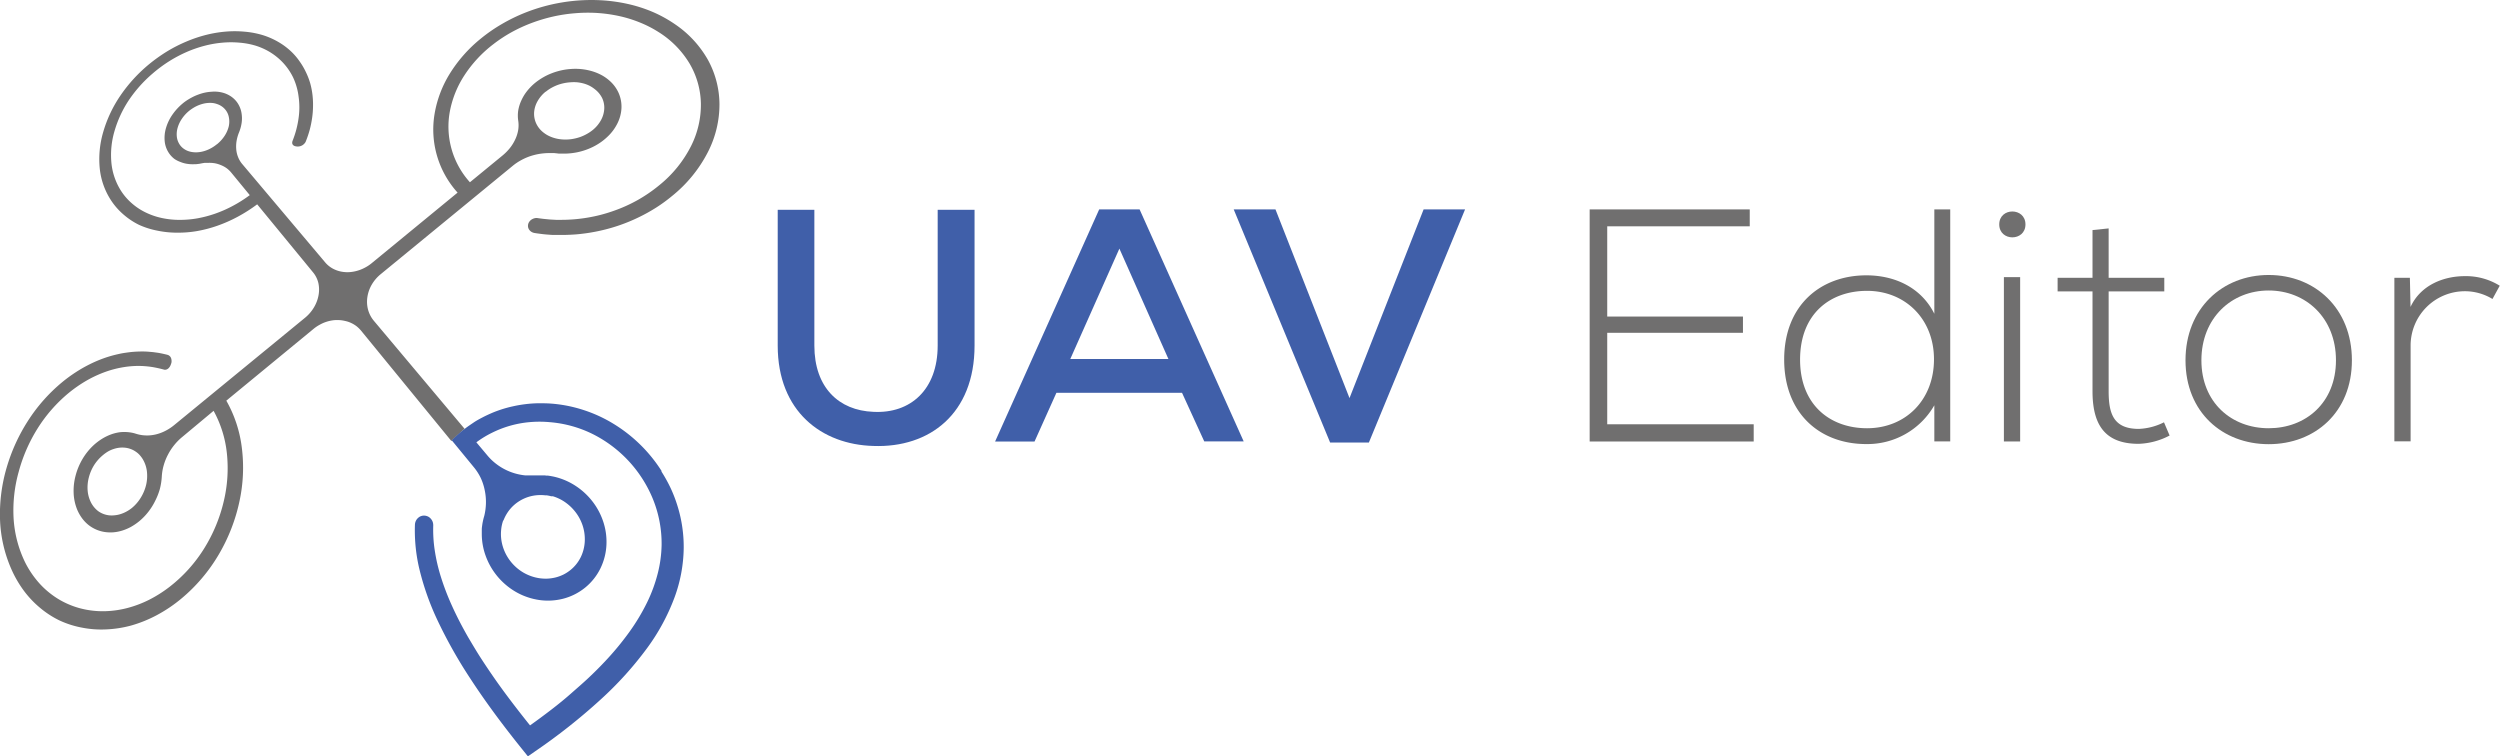 <svg id="Logo_AUVEditor" xmlns="http://www.w3.org/2000/svg" viewBox="0 0 644.68 195.06"><defs><style>.cls-1{fill:#706f6f;}.cls-2{fill:#405fa9;}</style></defs><title>Logo_UAVEditor</title><path class="cls-1" d="M174,6.21a27.26,27.26,0,0,1,8.53,9.18,24.09,24.09,0,0,1,3,11.53,27,27,0,0,1-3,12.33,35,35,0,0,1-9.21,11.28,40.53,40.53,0,0,1-4.11,3,43.76,43.76,0,0,1-4.5,2.5,44.81,44.81,0,0,1-4.8,2,45.3,45.3,0,0,1-5,1.43c-.87.2-1.73.36-2.6.51s-1.73.26-2.6.36-1.73.16-2.59.2-1.73.07-2.58.06c-.57,0-1.13,0-1.69,0s-1.12-.06-1.68-.1-1.11-.1-1.65-.17-1.1-.14-1.64-.23a2.22,2.22,0,0,1-.83-.3,2,2,0,0,1-.59-.56,1.69,1.69,0,0,1-.29-.72,1.88,1.88,0,0,1,.06-.81,1.93,1.93,0,0,1,.32-.6,2.23,2.23,0,0,1,.5-.47,2.59,2.59,0,0,1,.65-.31,2.46,2.46,0,0,1,.72-.11c.59.09,1.16.16,1.72.23l1.63.16,1.57.09,1.54,0a40.66,40.66,0,0,0,6.69-.58,39.14,39.14,0,0,0,6.55-1.69,38.8,38.8,0,0,0,6.21-2.77A38.34,38.34,0,0,0,170,47.77a30.81,30.81,0,0,0,8.2-10.1,23.67,23.67,0,0,0,2.54-11,21.17,21.17,0,0,0-2.93-10.3,24.37,24.37,0,0,0-8-8.11,29.45,29.45,0,0,0-5-2.54,32.6,32.6,0,0,0-5.34-1.62,38.22,38.22,0,0,0-5.58-.76,39.65,39.65,0,0,0-5.66.08,40.38,40.38,0,0,0-5.65.86,42.39,42.39,0,0,0-5.47,1.64A39.78,39.78,0,0,0,132,8.26a36.79,36.79,0,0,0-4.78,3.14,32.2,32.2,0,0,0-7.53,8.13A25.72,25.72,0,0,0,116,28.76,21.39,21.39,0,0,0,121.18,47l8.3-6.81a13.54,13.54,0,0,0,2-2,11,11,0,0,0,1.4-2.27,9.27,9.27,0,0,0,.75-2.4,7.93,7.93,0,0,0,0-2.43,9.15,9.15,0,0,1,0-2.56A10.12,10.12,0,0,1,134.4,26a11.44,11.44,0,0,1,1.44-2.42,13.83,13.83,0,0,1,2.14-2.2,15.9,15.9,0,0,1,2.12-1.45,15.22,15.22,0,0,1,2.31-1.09,17.09,17.09,0,0,1,2.44-.72,16.33,16.33,0,0,1,2.5-.34,15.3,15.3,0,0,1,5.35.59,13,13,0,0,1,2.43,1,11,11,0,0,1,2.13,1.51,9.14,9.14,0,0,1,2.32,3.22,8.77,8.77,0,0,1,.68,3.75,9.82,9.82,0,0,1-1,3.88,12,12,0,0,1-2.66,3.58,14.28,14.28,0,0,1-2.36,1.82,15.5,15.5,0,0,1-2.64,1.32,16.44,16.44,0,0,1-2.81.83,17.41,17.41,0,0,1-2.86.33h-1.21l-.6,0-.59-.07-.58-.06-.59,0h-1.16a16.43,16.43,0,0,0-2.42.26,15.73,15.73,0,0,0-2.33.63,14.87,14.87,0,0,0-2.18,1,13.3,13.3,0,0,0-2,1.35l-34.12,28a10,10,0,0,0-2.31,2.72,9.05,9.05,0,0,0-1.1,3.15,7.93,7.93,0,0,0,.16,3.22,7.55,7.55,0,0,0,1.52,2.93l18.64,22.19,2.88,3.43,1.86,2.21-.87.77-.86.77c-.29.26-.57.53-.85.8s-.56.54-.83.81L93.17,85.34A8.33,8.33,0,0,0,92,84.17a7.53,7.53,0,0,0-1.4-.86A7,7,0,0,0,89,82.77a8,8,0,0,0-1.63-.23,8.47,8.47,0,0,0-1.66.08,9.67,9.67,0,0,0-1.65.4,9.22,9.22,0,0,0-1.61.72,9.84,9.84,0,0,0-1.51,1L58.36,103.32a32.47,32.47,0,0,1,4,12.13,40.94,40.94,0,0,1-.6,13.78,45.71,45.71,0,0,1-5.29,13.66,43.38,43.38,0,0,1-9.76,11.52,37.31,37.31,0,0,1-6.35,4.26,33,33,0,0,1-6.56,2.64,29.31,29.31,0,0,1-6.52,1,25.85,25.85,0,0,1-6.24-.48A24.36,24.36,0,0,1,15.35,160a24.1,24.1,0,0,1-5-3.24,25.61,25.61,0,0,1-4.22-4.46,29.14,29.14,0,0,1-3.23-5.6A34.67,34.67,0,0,1,0,133.8a42.66,42.66,0,0,1,1.69-13.13A46.19,46.19,0,0,1,7.2,108.54a43.12,43.12,0,0,1,8.85-10,38.12,38.12,0,0,1,3.41-2.5A36.44,36.44,0,0,1,23,94a33.91,33.91,0,0,1,3.69-1.59,30.58,30.58,0,0,1,3.78-1.09c.65-.15,1.29-.27,1.94-.36s1.3-.18,1.94-.23,1.29-.08,1.93-.09,1.29,0,1.92.05l1.27.11,1.25.17c.42.07.83.15,1.24.24s.82.18,1.23.29a1.25,1.25,0,0,1,.51.27,1.33,1.33,0,0,1,.36.45,1.77,1.77,0,0,1,.16.58,2.2,2.2,0,0,1,0,.67,4.41,4.41,0,0,1-.31.87,2.29,2.29,0,0,1-.42.59,1.47,1.47,0,0,1-.51.34,1.34,1.34,0,0,1-.56.08c-.47-.13-.93-.25-1.37-.35s-.88-.19-1.3-.27-.84-.14-1.25-.19-.82-.09-1.23-.12a23.08,23.08,0,0,0-5,.2,26.68,26.68,0,0,0-5,1.24,30.42,30.42,0,0,0-4.91,2.26,35.22,35.22,0,0,0-4.69,3.25,38.39,38.39,0,0,0-8,9.15,41.07,41.07,0,0,0-4.84,11.11A37,37,0,0,0,3.5,133.55a29.92,29.92,0,0,0,3,11.51,24.61,24.61,0,0,0,2.9,4.48,21.64,21.64,0,0,0,3.66,3.57,21,21,0,0,0,4.3,2.58,21.63,21.63,0,0,0,4.82,1.52,22.77,22.77,0,0,0,5.24.39,25.41,25.41,0,0,0,5.46-.82,28.75,28.75,0,0,0,5.49-2.07,33.32,33.32,0,0,0,5.33-3.36,37.7,37.7,0,0,0,9-10,40.54,40.54,0,0,0,5-12.08,36.67,36.67,0,0,0,.81-12.33,28.87,28.87,0,0,0-3.43-11L47,112.68a14.11,14.11,0,0,0-2.07,2.09,14.48,14.48,0,0,0-1.62,2.48,14.23,14.23,0,0,0-1.1,2.75,13.29,13.29,0,0,0-.49,2.94,16.49,16.49,0,0,1-.5,3.16A16.72,16.72,0,0,1,40,129.19,15.89,15.89,0,0,1,38.24,132a15.48,15.48,0,0,1-2.36,2.43,14.81,14.81,0,0,1-2.17,1.47,12.36,12.36,0,0,1-2.25.94,10.62,10.62,0,0,1-2.25.43,10,10,0,0,1-2.19-.08,9,9,0,0,1-2.23-.64,9,9,0,0,1-2-1.2,9.12,9.12,0,0,1-1.65-1.74,10.83,10.83,0,0,1-1.26-2.25,12.53,12.53,0,0,1-.89-4.23,15.18,15.18,0,0,1,.49-4.43,16.61,16.61,0,0,1,1.73-4.22,15.92,15.92,0,0,1,2.85-3.6,14.68,14.68,0,0,1,2.2-1.69,12.94,12.94,0,0,1,2.3-1.14,11.15,11.15,0,0,1,2.34-.59,10.44,10.44,0,0,1,2.3,0l.48.06.48.09.46.11.46.14.45.13.46.11.47.08a3.55,3.55,0,0,0,.47.06,9.1,9.1,0,0,0,2,0,9.88,9.88,0,0,0,2.05-.44,11.41,11.41,0,0,0,2-.87,12.32,12.32,0,0,0,1.91-1.29L78.72,81.89A10.11,10.11,0,0,0,81,79.2a9.25,9.25,0,0,0,1.15-3.11A7.91,7.91,0,0,0,82.1,73a6.71,6.71,0,0,0-1.35-2.74L66.32,52.69a40.31,40.31,0,0,1-5.09,3.24A36.66,36.66,0,0,1,56,58.23a33.44,33.44,0,0,1-5.26,1.37A29.06,29.06,0,0,1,45.6,60a25.18,25.18,0,0,1-5.12-.54A21.18,21.18,0,0,1,35.89,58,18.39,18.39,0,0,1,32,55.45,17.49,17.49,0,0,1,28.86,52a18.42,18.42,0,0,1-3.14-8.59A24.79,24.79,0,0,1,26.63,34,32.87,32.87,0,0,1,31,24.72a39,39,0,0,1,7.53-8.23,42.1,42.1,0,0,1,4.66-3.3A38.05,38.05,0,0,1,48.1,10.7a35.34,35.34,0,0,1,5-1.69,31.37,31.37,0,0,1,5-.85,27.33,27.33,0,0,1,4.87,0A23.18,23.18,0,0,1,67.57,9a19.38,19.38,0,0,1,4.22,1.83,17.5,17.5,0,0,1,3.67,2.82A16.76,16.76,0,0,1,77.38,16a17.73,17.73,0,0,1,1.51,2.61A18.56,18.56,0,0,1,80,21.49a19.94,19.94,0,0,1,.6,3.15,21.86,21.86,0,0,1,.12,2.82,22.51,22.51,0,0,1-.23,2.93,26.82,26.82,0,0,1-.6,3,28.54,28.54,0,0,1-1,3,1.81,1.81,0,0,1-.31.54,2.79,2.79,0,0,1-.47.44,2.55,2.55,0,0,1-.57.29,2.2,2.2,0,0,1-.62.12,2.6,2.6,0,0,1-.84-.09,1.15,1.15,0,0,1-.52-.31.87.87,0,0,1-.21-.48,1.44,1.44,0,0,1,.1-.59A24.74,24.74,0,0,0,77,30.43a19.5,19.5,0,0,0,0-5.5A16.38,16.38,0,0,0,75.6,20a15.49,15.49,0,0,0-2.87-4.09,16.19,16.19,0,0,0-3.21-2.53,17,17,0,0,0-3.72-1.64A20.11,20.11,0,0,0,61.73,11a24,24,0,0,0-4.32,0,27.33,27.33,0,0,0-4.64.8,31.28,31.28,0,0,0-4.65,1.61,34.54,34.54,0,0,0-4.52,2.4,35.74,35.74,0,0,0-4.3,3.2A34.1,34.1,0,0,0,33.11,26a29.13,29.13,0,0,0-3.61,7.9,21.8,21.8,0,0,0-.78,8,16.32,16.32,0,0,0,2.47,7.28A15,15,0,0,0,34,52.43a15.86,15.86,0,0,0,3.55,2.35,18.18,18.18,0,0,0,4.19,1.44,21.73,21.73,0,0,0,4.68.48,26.25,26.25,0,0,0,4.45-.39,30.24,30.24,0,0,0,4.57-1.2,31.85,31.85,0,0,0,4.56-2,34.63,34.63,0,0,0,4.41-2.79l-4.76-5.79a6.76,6.76,0,0,0-1.19-1.14A6.94,6.94,0,0,0,57,42.59a7.81,7.81,0,0,0-1.62-.49A8.58,8.58,0,0,0,53.61,42l-.41,0-.42,0-.43.06-.43.08-.49.1-.49.06-.48.05-.47,0a9.28,9.28,0,0,1-1.84-.12,7.5,7.5,0,0,1-1.67-.48A7.06,7.06,0,0,1,45,41a6.33,6.33,0,0,1-1.19-1.18,6.61,6.61,0,0,1-1.32-3.21,9,9,0,0,1,.33-3.65,11.87,11.87,0,0,1,1.81-3.63,14.33,14.33,0,0,1,3.15-3.17,15.84,15.84,0,0,1,1.63-1,12.69,12.69,0,0,1,1.69-.76,12.32,12.32,0,0,1,1.71-.51,11.06,11.06,0,0,1,1.69-.23,8.83,8.83,0,0,1,1.63,0,8.68,8.68,0,0,1,1.55.31,7,7,0,0,1,1.4.6,6.2,6.2,0,0,1,1.22.88,6.08,6.08,0,0,1,1.35,1.78,6.45,6.45,0,0,1,.66,2.13,8,8,0,0,1,0,2.34,10.57,10.57,0,0,1-.67,2.44,10.28,10.28,0,0,0-.63,2.2,8.52,8.52,0,0,0-.09,2.13,6.83,6.83,0,0,0,.46,2,6.38,6.38,0,0,0,1,1.73L83.87,67.68a6.84,6.84,0,0,0,2.45,1.83A7.53,7.53,0,0,0,87.8,70a8.41,8.41,0,0,0,3.22.07,10,10,0,0,0,1.65-.42,10.34,10.34,0,0,0,1.6-.72,9.76,9.76,0,0,0,1.5-1L118,49.67a24.25,24.25,0,0,1-5.93-20.32,28.68,28.68,0,0,1,3.85-10.24,36.15,36.15,0,0,1,8-9.1,41.62,41.62,0,0,1,5.53-3.83,44.64,44.64,0,0,1,6-2.92A46.43,46.43,0,0,1,155.19.08,42.76,42.76,0,0,1,161.8,1a37,37,0,0,1,6.33,2A33.09,33.09,0,0,1,174,6.21Zm-118.06,31a9.51,9.51,0,0,0,2-2.21A7.84,7.84,0,0,0,59,32.54,5.7,5.7,0,0,0,59,30.15a4.28,4.28,0,0,0-1-2,4.37,4.37,0,0,0-.86-.75,4.56,4.56,0,0,0-1-.51A5.94,5.94,0,0,0,55,26.58a7.22,7.22,0,0,0-2.49.14,9.17,9.17,0,0,0-1.29.41,8.71,8.71,0,0,0-1.26.63,10.51,10.51,0,0,0-1.21.84,9.62,9.62,0,0,0-1.92,2.14,8,8,0,0,0-1.07,2.38,6,6,0,0,0-.13,2.37,4.54,4.54,0,0,0,.9,2.06,4,4,0,0,0,.82.78,4.59,4.59,0,0,0,1,.56,5.32,5.32,0,0,0,1.14.31,6.31,6.31,0,0,0,1.24.08,7.44,7.44,0,0,0,1.3-.16,8.3,8.3,0,0,0,1.32-.4,8.8,8.8,0,0,0,1.31-.64,9.35,9.35,0,0,0,1.25-.87m84.8-13.58a8.66,8.66,0,0,0-2.1,2.48,6.84,6.84,0,0,0-.87,2.77,6,6,0,0,0,.43,2.73A6.31,6.31,0,0,0,139.93,34a8,8,0,0,0,1.33.91,8.84,8.84,0,0,0,1.52.63,9.26,9.26,0,0,0,1.66.36,11.08,11.08,0,0,0,1.73.08,10.43,10.43,0,0,0,1.76-.2,11.77,11.77,0,0,0,1.74-.47,11.19,11.19,0,0,0,1.65-.76,10.16,10.16,0,0,0,1.5-1A8.69,8.69,0,0,0,155,30.94a6.81,6.81,0,0,0,.82-2.87,5.81,5.81,0,0,0-.54-2.78A6.58,6.58,0,0,0,153.38,23,8.17,8.17,0,0,0,152,22.1a8.78,8.78,0,0,0-1.53-.58,11,11,0,0,0-1.64-.3,10.7,10.7,0,0,0-1.7,0,11.86,11.86,0,0,0-3.38.71,11.93,11.93,0,0,0-1.58.74,10.11,10.11,0,0,0-1.45,1M34,131a10.62,10.62,0,0,0,2.35-2.74A11.32,11.32,0,0,0,37.69,125a10.27,10.27,0,0,0,.2-3.39,8,8,0,0,0-1-3.07,7.21,7.21,0,0,0-.91-1.24,5.66,5.66,0,0,0-1.11-.92,5.47,5.47,0,0,0-1.26-.62,5.71,5.71,0,0,0-1.36-.31,6.93,6.93,0,0,0-1.44,0,7.09,7.09,0,0,0-1.46.32,7.59,7.59,0,0,0-1.45.63,9.89,9.89,0,0,0-1.4,1A10.94,10.94,0,0,0,24.23,120a11.36,11.36,0,0,0-1.33,3.16,10.14,10.14,0,0,0-.3,3.32,8.25,8.25,0,0,0,.87,3.11,6.62,6.62,0,0,0,.87,1.29,6.35,6.35,0,0,0,1.08,1,6,6,0,0,0,2.64,1,6.54,6.54,0,0,0,1.47,0,6.73,6.73,0,0,0,1.51-.3,7.81,7.81,0,0,0,1.51-.63A9.4,9.4,0,0,0,34,131"/><path class="cls-2" d="M170.55,121.57A38.18,38.18,0,0,1,173,126a36,36,0,0,1,1.81,4.81,34.69,34.69,0,0,1,1.13,5.11,35.1,35.1,0,0,1,.37,5.35,38.2,38.2,0,0,1-2.39,12.85,53.59,53.59,0,0,1-7.13,13.12,90,90,0,0,1-12,13.24,151.93,151.93,0,0,1-16.73,13.22l-1.93,1.34-1.7-2.12c-5.15-6.4-9.5-12.34-13.11-17.88a122.39,122.39,0,0,1-8.53-15.14,68.45,68.45,0,0,1-4.63-13.09A42.89,42.89,0,0,1,107,135.32a2.49,2.49,0,0,1,.24-1,2.34,2.34,0,0,1,.58-.77,2.19,2.19,0,0,1,.82-.48,2.24,2.24,0,0,1,1-.09,2.43,2.43,0,0,1,.85.28,2.4,2.4,0,0,1,.66.57,2.5,2.5,0,0,1,.44.78,2.87,2.87,0,0,1,.13.93,35.19,35.19,0,0,0,.38,6.32,45.74,45.74,0,0,0,1.58,6.86,64.61,64.61,0,0,0,2.86,7.47q1.77,3.93,4.22,8.2c1,1.67,2,3.39,3.14,5.16s2.37,3.6,3.68,5.48,2.74,3.83,4.25,5.82,3.14,4.08,4.85,6.21c1.93-1.37,3.77-2.74,5.54-4.1s3.45-2.73,5-4.1,3.13-2.72,4.57-4.08,2.8-2.71,4.07-4.06a74.57,74.57,0,0,0,6.41-7.72,52.51,52.51,0,0,0,4.58-7.62,38.76,38.76,0,0,0,2.76-7.49,32,32,0,0,0,1-7.32,30.57,30.57,0,0,0-2.29-12,32.5,32.5,0,0,0-15.62-16.71,30.49,30.49,0,0,0-11-3,28.65,28.65,0,0,0-5.16,0,27,27,0,0,0-9.49,2.65,25.94,25.94,0,0,0-4.21,2.55l2.93,3.49a13.87,13.87,0,0,0,2,1.93,14.6,14.6,0,0,0,4.9,2.56,15,15,0,0,0,2.76.55l.65,0,.66,0h.66c.22,0,.44,0,.66,0l.7,0c.23,0,.46,0,.7,0l.7,0c.23,0,.46,0,.69.06l.47,0,.46.07.46.08.46.09a17,17,0,0,1,5.46,2.23,17.75,17.75,0,0,1,4.41,3.92,17.46,17.46,0,0,1,2.9,5.22,16.51,16.51,0,0,1,.92,6.08,15.47,15.47,0,0,1-1.59,6.3,14.76,14.76,0,0,1-3.86,4.85,14.94,14.94,0,0,1-5.53,2.85,15.76,15.76,0,0,1-6.52.36l-.28-.05-.29-.05-.28-.06-.29-.06a16.8,16.8,0,0,1-5.44-2.28,17.77,17.77,0,0,1-4.28-3.87,17.54,17.54,0,0,1-2.79-5,16.39,16.39,0,0,1-1-5.57c0-.41,0-.82,0-1.22s.07-.8.12-1.19.13-.77.21-1.14.18-.75.29-1.11a14.84,14.84,0,0,0,.45-3.36,14.63,14.63,0,0,0-.31-3.31,14.07,14.07,0,0,0-1-3.11,13.73,13.73,0,0,0-1.76-2.78l-5.75-7c.27-.27.55-.55.83-.81s.57-.53.86-.79.58-.51.88-.75.61-.49.92-.72c.69-.53,1.41-1,2.14-1.5s1.5-.91,2.28-1.32,1.58-.78,2.39-1.13,1.66-.66,2.51-.94a31.3,31.3,0,0,1,3.06-.82c1-.23,2.09-.41,3.15-.54a31.66,31.66,0,0,1,3.24-.23c1.09,0,2.19,0,3.29.08a35.39,35.39,0,0,1,8.43,1.66,36,36,0,0,1,7.77,3.58,38.39,38.39,0,0,1,12.38,12.17Zm-40.77,12.58a10.19,10.19,0,0,0-.56,2.63,11,11,0,0,0,.11,2.75,11.62,11.62,0,0,0,2.37,5.28,12.12,12.12,0,0,0,1.57,1.63,11.71,11.71,0,0,0,1.8,1.27,12.06,12.06,0,0,0,2,.9,11.36,11.36,0,0,0,2.07.5,11.48,11.48,0,0,0,2.11.1,11.23,11.23,0,0,0,2.09-.32,10.42,10.42,0,0,0,2-.75,10.17,10.17,0,0,0,1.82-1.19,9.8,9.8,0,0,0,2.64-3.36,10.48,10.48,0,0,0,1-4.05,11.34,11.34,0,0,0-.62-4.21,11.64,11.64,0,0,0-2.23-3.83,11.33,11.33,0,0,0-1.2-1.2,12.62,12.62,0,0,0-1.32-1,11.24,11.24,0,0,0-1.4-.77,11.39,11.39,0,0,0-1.47-.56l-.1,0-.08,0-.07,0-.07,0-.08,0c-.13,0-.25-.07-.38-.09l-.39-.08-.4-.07-.4,0a10.62,10.62,0,0,0-3.53.19,10.26,10.26,0,0,0-3.11,1.28,10.09,10.09,0,0,0-2.48,2.17,10.33,10.33,0,0,0-1.67,2.93"/><path class="cls-2" d="M251.31,54.11v35c0,17.6-11.62,26.41-26.06,25.89-13.33-.34-24.7-8.88-24.7-25.89v-35H210v35c0,10.85,6.33,16.75,15.22,17.09,9.57.51,16.58-5.73,16.58-17.09v-35Z"/><path class="cls-2" d="M304.81,101.29H272.42l-5.64,12.56H256.61L283.45,54h10.42l26.84,59.82H310.54ZM288.66,64.11,276,92.57h25.3Z"/><path class="cls-2" d="M353,114.11H343L318.14,54h10.77L348,102.66,367.11,54H377.8Z"/><path class="cls-1" d="M414.46,81.63h35v4.19h-35v23.59h37.77v4.44h-42.3V54h41.28v4.36H414.46Z"/><path class="cls-1" d="M502.91,54v59.82h-4.1v-9.31a19.89,19.89,0,0,1-17.61,10c-11.79,0-21.11-7.78-21.11-21.8S469.49,71,481.29,71c7.26,0,14.1,3.08,17.52,9.91V54ZM464.19,92.74c0,11.71,7.78,17.69,17.27,17.69,9.91,0,17.26-7.26,17.26-17.77S491.2,75,481.46,75C472,75,464.19,80.86,464.19,92.74Z"/><path class="cls-1" d="M522.31,57.87c0,4.45-6.76,4.45-6.76,0S522.31,53.43,522.31,57.87Zm-5.56,13.59v42.39h4.19V71.46Z"/><path class="cls-1" d="M543.76,58.9V71.63h14.35v3.51H543.76v25.72c0,5.73,1.19,9.74,7.77,9.74a15.77,15.77,0,0,0,6.5-1.7l1.45,3.41a18.36,18.36,0,0,1-8,2.14c-9,0-11.88-5.3-11.88-13.59V75.14h-9V71.63h9V59.33Z"/><path class="cls-1" d="M563.58,92.91c0-13.41,9.57-22,21.45-22s21.46,8.55,21.46,22-9.58,21.63-21.46,21.63S563.58,106.33,563.58,92.91Zm38.8,0c0-10.94-7.77-18-17.35-18s-17.35,7.09-17.35,18,7.78,17.52,17.35,17.52S602.38,103.85,602.38,92.91Z"/><path class="cls-1" d="M621.44,71.63l.17,7.52c2.65-5.72,8.63-7.94,14-7.94a16.49,16.49,0,0,1,9,2.47l-1.87,3.42a13.68,13.68,0,0,0-7.18-2,14,14,0,0,0-13.93,14.1v24.61h-4.19V71.63Z"/></svg>